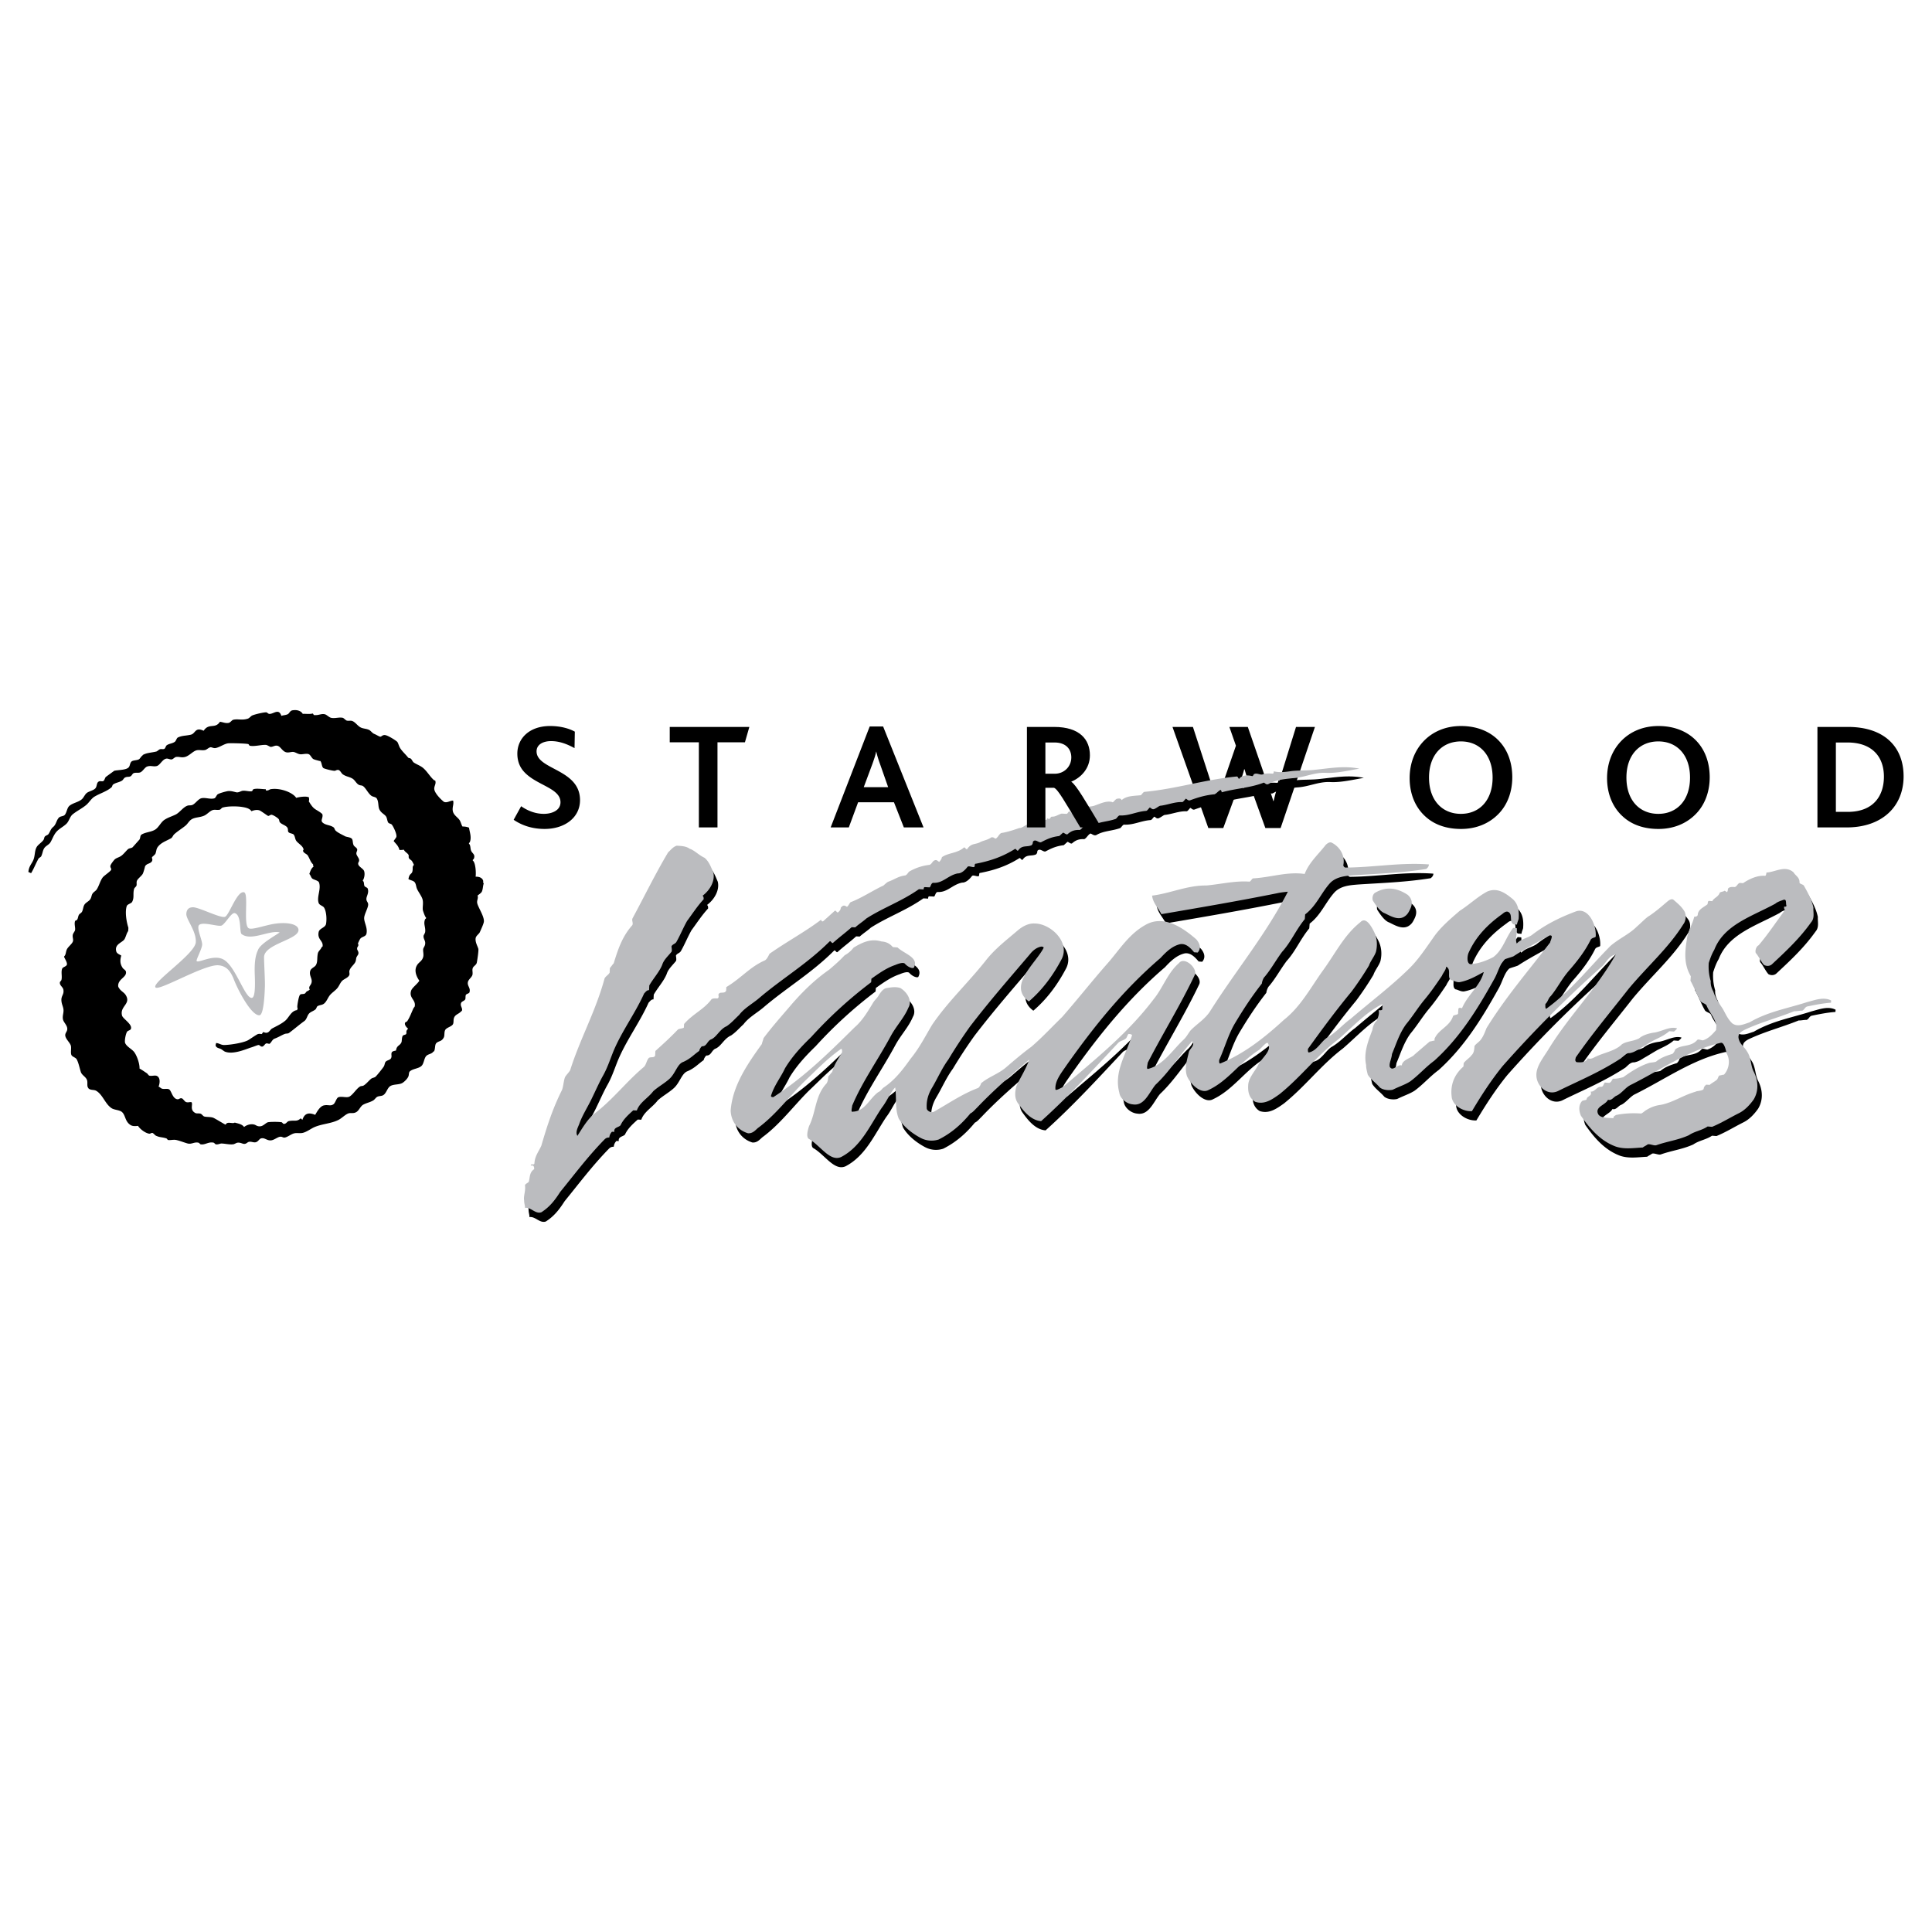 <svg xmlns="http://www.w3.org/2000/svg" width="2500" height="2500" viewBox="0 0 192.756 192.756"><g fill-rule="evenodd" clip-rule="evenodd"><path fill="#fff" d="M0 0h192.756v192.756H0V0z"/><path d="M143.59 104.51c-.051.107-.01.117-.02.236-.117-.01-.361.09-.48.082l-1.521 1.305c-.262.336-1.223.5-1.268 1.09-.463-.154-.879.645-1.197.145-.09-.361.182-.814.217-1.287.436-1.033.752-2.076 1.412-2.973.652-.781 1.195-1.688 1.848-2.467.652-.781 1.186-1.57 1.721-2.359.145-.344.398-.562.426-.916.57.281.037 1.07.49 1.342.234.018.57.281.934.189.844-.172 1.586-.59 2.328-1.008-.344 1.396-1.594 2.25-2.172 3.627 0 0-.346-.145-.363.092l-.035.471c-.127.109-.363.092-.49.201-.318 1.04-1.406 1.314-1.83 2.23zm-52.513-3.053c.407-.68-.119-1.551-.799-1.957-.462-.154-.943-.072-1.423.01-.362.09-.634.545-.77.771-.136.227-.39.443-.525.67-.544.908-1.086 1.814-1.848 2.467-2.563 2.531-5 4.953-8.117 6.969-.118-.01-.235-.02-.227-.137.316-1.043.968-1.822 1.394-2.738.679-1.133 1.584-2.131 2.608-3.121a43.494 43.494 0 0 1 5.987-5.469l.027-.354c.752-.535 1.504-1.07 2.356-1.361.245-.1.734-.301.961-.164.327.381.789.533.916.426.552-1.025-.962-1.378-1.624-2.021l-.471-.036c-.327-.38-.671-.525-1.143-.561-1.043-.316-1.903.092-2.773.618a2.755 2.755 0 0 1-.888.761c-.516.555-1.023.99-1.531 1.426-1.376.961-2.527 2.059-3.695 3.393-1.042 1.225-1.947 2.223-2.871 3.455-.009.117-.154.463-.163.58-1.458 2.021-2.925 4.162-3.114 6.637.038 1.07.682 1.949 1.725 2.266.471.035.733-.299.987-.518 1.758-1.289 3.08-3.084 4.619-4.625 1.277-1.207 2.31-2.314 3.688-3.275.118.008.1.244.091.361-.408.682-.806 1.242-.978 1.941-.127.109-.263.336-.39.445-.018.234-.036.471-.171.697-1.16 1.215-1.05 2.883-1.747 4.252-.154.463-.326 1.16.019 1.305 1.133.68 2.078 2.293 3.183 1.785 1.975-1.035 2.844-3.104 4.048-4.908.525-.67.824-1.479 1.34-2.031.155 1.078-.043 2.131.356 3.109.527.869 1.424 1.531 2.222 1.947a2.312 2.312 0 0 0 1.768.135c1.232-.617 2.247-1.488 3.162-2.604.246-.1.508-.436.635-.545 1.676-1.77 3.451-3.293 5.227-4.816-.309.924-.842 1.713-1.268 2.629-.162.58-.207 1.17.111 1.668.535.752 1.287 1.758 2.348 1.838 2.672-2.404 5.127-5.061 7.709-7.828.254-.217.488-.199.742-.418.127-.107.145-.344.271-.453.119.01.354.027.346.145-.625 1.969-1.82 3.654-1.266 5.713.072.598.744 1.123 1.334 1.168 1.168.207 1.631-1.18 2.281-1.959 1.404-1.316 2.355-2.902 3.65-4.346.326.381-.172.699-.316 1.043-.18.816-.479 1.623-.188 2.475.408.861 1.406 1.768 2.148 1.35 1.967-.918 3.18-2.84 5.047-4.002.252-.217.777-.889.877-.645.418.744-.578 1.379-.994 2.178-.281.57-.924 1.232-.979 1.939-.045.59.02 1.305.699 1.713.926.307 1.678-.229 2.43-.764 2.146-1.732 3.73-3.863 5.869-5.479 1.395-1.197 2.691-2.641 4.295-3.467.127-.107.1.246.082.48-.01.119-.246.102-.363.092.092.363-.055.707-.199 1.051-.254.219-.406.682-.424.916-.443 1.152-.887 2.303-.623 3.508-.02.236.072.6.162.961.318.5.771.771 1.207 1.277.336.264.926.309 1.287.217.617-.309 1.225-.498 1.723-.816.879-.645 1.531-1.424 2.408-2.068 2.547-2.295 4.303-5.125 5.951-8.08.406-.682.596-1.615 1.104-2.051.244-.1.607-.189.852-.291 1.123-.743 2.355-1.361 3.598-2.096.117.009.236.018.227.136-.018.236-.154.462-.162.581-2.236 2.911-4.447 5.469-6.34 8.526-.145.344-.299.807-.561 1.143-.137.227-.508.434-.643.662-.027.354-.055.707-.309.924-.135.227-.508.436-.77.771-.01.117-.018.236-.027.354-.887.762-1.322 1.795-1.176 2.992.055.834 1.07 1.504 2.021 1.457.951-1.586 1.893-3.055 3.07-4.506a115.617 115.617 0 0 1 10.01-10.023c.389-.445.67-1.017 1.268-1.09-1.92 3.41-4.609 6.049-6.637 9.332-.545.906-1.322 1.797-1.277 2.748.037 1.07 1.145 2.102 2.258 1.477 2.094-1.027 4.051-1.826 6.172-3.205.254-.217.516-.553.869-.525.48-.082.734-.301 1.105-.51s.869-.525 1.242-.734c.615-.309 1.105-.51 1.611-.943.119.008.354.025.473.035.127-.109.381-.326.262-.336-.697-.172-1.322.254-2.166.428-.598.072-1.205.264-1.586.59-.615.309-1.205.264-1.703.582-.643.662-1.723.816-2.582 1.225-.246.102-.498.318-.844.174-.154.463-.742.418-1.096.391-.227-.137-.092-.363-.082-.48 1.729-2.477 3.422-4.48 5.262-6.83 1.955-2.34 3.984-4.082 5.469-6.458.264-.335.309-.925.1-1.296-.318-.498-.652-.761-1.098-1.15-.227-.136-.48.082-.734.3-.508.435-1.014.871-1.639 1.297-.373.209-.762.653-1.27 1.089-.77.771-1.748 1.171-2.635 1.933-2.184 2.204-3.896 4.444-6.404 6.268-.119-.01-.092-.361-.082-.48.254-.217.279-.57.533-.789.652-.779 1.078-1.695 1.857-2.584s1.566-1.896 2.127-3.039c.137-.227.49-.2.498-.317.09-1.179-.727-2.9-1.941-2.519-1.586.59-3.062 1.308-4.449 2.387-.498.317-1.096.39-1.484.835-.201-.49.08-1.061-.002-1.542l-.354-.026c-.789 1.007-.996 2.176-2.002 2.929-.615.309-1.35.607-2.066.672-.605.191-.535-.752-.389-1.096.715-1.605 1.873-2.82 3.377-3.892.127-.108.381-.326.607-.19.453.271.047.952.5 1.224l.354.026c.018-.235.152-.462.162-.58.055-.707-.01-1.423-.562-1.939-.781-.652-1.57-1.187-2.549-.787-.986.518-1.758 1.289-2.754 1.924-1.014.871-2.029 1.742-2.699 2.757-.797 1.125-1.467 2.141-2.363 3.02-1.793 1.76-3.805 3.266-5.834 5.008-.752.535-1.404 1.316-2.273 1.842-.617.309-1.051 1.342-1.895 1.516-.117-.01-.1-.244-.09-.363 1.457-2.021 2.779-3.818 4.346-5.713a31.469 31.469 0 0 0 1.738-2.594c.154-.463.545-.906.697-1.37.172-.698.107-1.414-.201-2.03-.309-.616-.834-1.486-1.35-.933-1.641 1.298-2.49 3.129-3.814 4.924-1.193 1.688-2.162 3.51-3.803 4.807-1.91 1.752-3.932 3.375-6.379 4.375-.117-.01-.1-.246-.09-.363.57-1.26.904-2.539 1.584-3.672.814-1.359 1.621-2.604 2.67-3.945.02-.236.164-.58.291-.689.65-.779 1.068-1.578 1.729-2.475.906-.998 1.35-2.149 2.264-3.265l.037-.472c1.131-.862 1.584-2.131 2.49-3.129.643-.663 1.594-.708 2.311-.772 2.502-.165 4.758-.23 7.277-.631.127-.108.254-.218.271-.453-2.828-.216-5.475.294-8.32.314-.117-.009-.227-.136-.217-.253.189-.934-.338-1.804-1.135-2.22-.229-.136-.48.082-.607.19-.789 1.007-1.676 1.769-2.119 2.921-1.76-.253-3.346.337-5.131.438-.117-.009-.262.335-.381.326-1.414-.107-2.863.256-4.295.384-1.895-.025-3.617.792-5.412 1.01.064.716.617 1.232.926 1.849 3.844-.655 7.686-1.311 11.539-2.084.361-.091 1.078-.154 1.078-.154-2.227 4.334-5.225 7.898-7.787 11.97-.533.789-1.277 1.207-1.92 1.869-.264.336-.408.68-.787 1.006-1.025.99-1.967 2.459-3.416 2.822-.244.1-.092-.363-.072-.598 1.529-2.965 3.285-5.795 4.697-8.77.289-.689-1.043-1.857-1.568-1.186-1.143.979-1.613 2.484-2.527 3.6-2.635 3.475-5.787 5.961-9.084 8.791-.246.1-.744.416-.727.182-.055-.834.598-1.615 1.133-2.402 2.787-3.938 5.668-7.51 9.346-10.668.516-.553 1.16-1.215 2.002-1.388.598-.073 1.035.435 1.361.814.117.009.234.019.354.027.389-.444.189-.934-.139-1.314-1.332-1.168-3.137-2.372-4.859-1.555-1.848.926-2.807 2.631-4.104 4.072-1.557 1.779-2.869 3.457-4.428 5.234-1.023.988-1.93 1.986-3.07 2.967-.879.643-1.641 1.297-2.527 2.059-.762.654-1.73.936-2.492 1.588-.008.117-.145.346-.271.453-1.586.592-2.963 1.553-4.449 2.389-.245.1-.589-.047-.689-.291-.064-.715.108-1.414.515-2.094.543-.906.978-1.939 1.639-2.838a48.522 48.522 0 0 1 2.146-3.273c1.973-2.576 3.92-4.799 6.004-7.248.262-.335.643-.662 1.123-.744.119.009.236.018.227.136-.832 1.596-3.604 3.754-1.473 5.34 1.395-1.197 2.455-2.658 3.287-4.254.842-1.714-1.154-3.525-2.695-3.524-.588-.045-1.205.263-1.713.699-1.141.979-2.146 1.732-3.061 2.848-1.84 2.35-3.877 4.209-5.48 6.576-.679 1.133-1.24 2.275-2.155 3.391-.797 1.125-1.584 2.133-2.708 2.877-.126.107-.262.334-.507.436-.879.643-1.331 1.912-2.519 1.941-.245.1-.091-.363-.073-.6 1.013-2.412 2.54-4.51 3.847-6.936.553-1.029 1.323-1.801 1.758-2.834zm49.81-11.258c-1.016-.67-2.068-.869-3.182-.243-.244.1-.391.445-.299.807.318.498.744 1.124 1.207 1.277.57.281 1.25.688 1.867.379.371-.208.486-.445.652-.78.28-.571.198-1.051-.245-1.44z"/><path d="M164.625 111.715c-.135.086-.361.311-.473.303a9.213 9.213 0 0 0-2.488.148c-.121.102-.232.094-.25.318-.561-.043-1.354.01-1.543-.455-.283-.697.74-.846 1.008-1.389.326.139.584-.293.816-.387.465-.189.844-.725 1.316-1.025 3.16-1.562 5.785-3.502 9.109-4.262.344-.086.508.715.594 1.059.396.707.217 1.594-.273 2.119-.111-.01-.344.086-.457.078-.119.104-.137.326-.258.43-.24.207-.473.303-.715.51-.111-.01-.223-.018-.336-.025-.119.102-.24.205-.258.43-.129.215-.688.174-.809.277-1.266.354-2.221 1.068-3.479 1.311-.567.068-1.031.259-1.504.56zm10.779-1.092c.518-.861.482-1.879-.01-2.816-.293-.586-.234-1.369-.639-1.963-.197-.354-.518-.604-.715-.955-.293-.586-.156-.914.43-1.207 1.635-.775 3.357-1.207 4.984-1.871.223.016.568-.07.791-.053.232-.096.25-.318.482-.414.801-.164 1.602-.328 2.395-.381l.016-.223c-.758-.396-1.688-.016-2.375.156-1.963.639-3.9.941-5.785 2.037-.578.18-1.162.475-1.697.096-.525-.49-.707-1.068-1.008-1.541-.406-.594-.707-1.068-.889-1.645-.199-.354-.285-.697-.26-1.033a5.058 5.058 0 0 1-.199-1.816c.146-.439.293-.879.551-1.31.979-2.515 3.744-3.318 6.094-4.603.24-.207.584-.293.816-.388.346-.086.199.353.295.585-.01.112-.121.103-.232.094-.01.112-.018.224.086.345-.879 1.172-1.643 2.352-2.633 3.515-.232.095-.379.535-.283.767.311.361.5.826.811 1.188.215.129.551.156.791-.053 1.455-1.352 2.789-2.602 3.924-4.204.371-.422.189-.999.223-1.447-.164-.801-.561-1.507-.957-2.212-.104-.121-.328-.138-.432-.258.043-.56-.396-.706-.594-1.059-.846-.74-1.801-.024-2.705.019 0 0-.025.336-.137.328-.783-.06-1.602.328-2.195.733l-.336-.025c-.232.095-.25.318-.482.414-.223-.017-.559-.043-.688.172-.01.112-.025.336-.139.328 0 0-.104-.121-.215-.129-.121.103-.344.086-.465.189-.146.439-.602.517-.74.844l-.336-.025c-.111-.008-.129.216-.137.327-.361.311-.939.492-.98 1.052-.01.112-.131.215-.354.198-.172.775-.68 1.524-.74 2.308-.205 1.223-.299 2.455.4 3.635-.01.111-.027.334-.035.447.396.705.578 1.281.975 1.988.096.232.543.266.639.498.283.697.811 1.188.975 1.988-.01.113-.027.336-.035.449-.369.422-.74.844-1.316 1.025-.225-.018-.439-.146-.561-.043-.619.74-1.609.441-2.213.957-.008.113-.137.328-.258.432-.576.182-1.152.361-1.635.775-.232.096-.568.07-.801.164-.809.277-1.635.777-2.471 1.389-.344.086-.688.174-1.023.146-.121.104-.139.328-.371.424-.111-.01-.336-.025-.447-.035-.121.104-.146.439-.369.422-.449-.033-.604.518-1.051.484.189.465-.371.422-.396.758-.008.111-.344.086-.465.189-.369.422-.301.99-.111 1.455.914 1.309 1.949 2.514 3.482 3.08.879.293 1.791.137 2.695.094.119-.104.352-.199.473-.303.232-.094.664.164.896.068 1.041-.371 2.178-.51 3.229-.992.594-.406 1.273-.467 1.867-.871l.447.033c.93-.379 1.748-.896 2.695-1.371.586-.29 1.076-.816 1.453-1.349zM76.164 100.518c-.636.541-1.472.988-1.981 1.672-.373.334-.751.789-1.242 1.117-.727.318-1.005 1.131-1.608 1.336-.367.219-.391.689-.863.666-.125.111-.254.342-.261.459-.491.33-.869.783-1.596 1.1-.603.207-.77 1.145-1.391 1.703-.497.447-1.105.771-1.602 1.219-.509.684-1.36 1.111-1.639 1.926l-.354-.018c-.496.447-.993.895-1.26 1.473-.13.229-.721.199-.627.676l-.236-.012a.901.901 0 0 0-.268.578c-.354-.02-.484.211-.608.322-1.626 1.691-2.899 3.4-4.29 5.102-.516.803-1.024 1.486-1.882 2.033-.603.205-1.037-.527-1.634-.441.013-.236-.093-.479-.081-.713-.093-.479.168-.939.081-1.535.006-.117.248-.225.373-.336.143-.467.049-.943.54-1.273.006-.117.012-.236-.1-.359l-.236-.014c.013-.236.354.02.367-.217.037-.709.416-1.162.682-1.74.577-1.98 1.142-3.727 2.067-5.572.136-.348.167-.938.304-1.285.13-.23.378-.455.509-.684.993-3.145 2.557-5.902 3.438-9.17.131-.23.373-.336.503-.566l.024-.473c.124-.111.255-.342.379-.453.428-1.397.85-2.677 1.856-3.808.13-.23-.093-.479.037-.708 1.18-2.188 2.241-4.38 3.539-6.562.248-.224.503-.565.863-.665.472.025.944.049 1.286.304.466.143.914.64 1.491.906.454.379.659.981.871 1.466.192.838-.329 1.758-1.068 2.311.112.125.105.242.099.36-.627.677-1.142 1.479-1.651 2.162-.391.69-.664 1.386-1.055 2.075-.131.23-.367.218-.497.448-.006.118.093.478-.031.59-.378.454-.751.79-.894 1.254-.273.695-.9 1.373-1.292 2.062a71.13 71.13 0 0 1-.025.473c-.235-.012-.366.217-.49.33-.938 2.08-2.334 3.9-3.153 5.988-.273.697-.553 1.51-.943 2.199-.391.689-.795 1.615-1.192 2.424-.397.807-.913 1.609-1.191 2.424-.137.348-.397.807-.18 1.174.516-.803 1.037-1.723 1.776-2.275 1.851-1.441 3.124-3.15 4.856-4.598.249-.225.273-.695.521-.92.242-.105.472.025.603-.205.006-.117.019-.354.024-.473.745-.67 1.49-1.342 2.242-2.131.124-.111.478-.094.602-.205l.019-.354c.881-1.02 1.968-1.436 2.732-2.461.124-.113.36-.1.596-.088.242-.105.018-.354.143-.467.13-.229.59.031.727-.316l.019-.354c1.466-.871 2.354-2.008 3.807-2.643.243-.105.379-.453.51-.683 1.72-1.212 3.546-2.182 5.148-3.4-.006.118.105.242.23.13l1.117-1.006c.125-.112.224.248.349.136.124-.112.248-.224.261-.459.124-.112.254-.341.596-.087.118.006.255-.342.379-.454 1.087-.417 2.068-1.075 3.161-1.61.118.006.373-.335.615-.441.603-.205.975-.541 1.689-.622.242-.106.254-.342.497-.448a5.226 5.226 0 0 1 1.926-.609c.242-.105.254-.342.497-.447.243-.105.348.137.466.143.124-.112.254-.342.261-.46.615-.441 1.559-.392 2.18-.951.125-.112.224.249.348.137.385-.571.733-.435 1.217-.646.367-.217.721-.199 1.211-.528.119.006.236.013.348.137.236.012.379-.454.621-.56.598-.087 1.199-.292 1.801-.498.236.013.486-.211.729-.316s.465.143.584.148c.371-.335.744-.671 1.334-.64.119.006.125-.112.131-.23-.006.118.111.125.23.13.123-.112.129-.229.248-.224.354.019.602-.205.963-.305l.471.025c.119.006.125-.112.25-.224.123-.112.223.248.348.136.123-.112.131-.23.248-.224.354.019.596-.087.846-.311.359-.1.713-.081 1.074-.181.602-.205 1.211-.528 1.795-.379.111.125.248-.224.49-.33.117.006.359-.1.465.143.498-.448 1.205-.411 1.92-.492.125-.112.254-.342.373-.335 3.211-.306 5.98-1.226 9.193-1.532.117.006.111.124.223.249.254-.342.732-.435 1.316-.286.119.006.131-.23.248-.224.244-.105.586.149.828.043.24-.106.596-.087.949-.069.119.006.125-.112.131-.229.584.148 1.18.062 1.775-.026.715-.081 1.541-.038 2.256-.119 1.547-.156 2.98-.436 4.504-.12-1.074.181-2.273.473-3.336.418-1.18-.062-2.156.479-3.342.535-.715.081-1.664.15-2.398.585-.242.105-.348-.137-.465-.143-1.33.522-2.752.566-4.193.964.006-.118-.105-.242-.105-.242-.242.105-.373.335-.615.441-.832.075-1.553.274-2.396.585-.242.106-.348-.137-.467-.143-.123.112-.254.342-.371.335-.709-.037-1.436.28-2.15.361-.117-.006-.365.218-.607.323-.244.106-.35-.136-.467-.143-.125.112-.254.342-.373.336-.949.068-1.684.504-2.627.454-.119-.006-.248.224-.373.336-.844.311-1.67.268-2.402.703-.242.106-.467-.143-.584-.149-.244.105-.379.454-.621.56-.473-.025-.834.075-1.205.41-.125.112-.348-.137-.467-.143-.123.112-.248.224-.373.335-.713.081-1.197.292-1.807.616-.242.105-.572-.385-.826-.043-.006.118-.012.236-.137.348-.484.211-.943-.049-1.328.522-.125.112-.225-.248-.35-.136-1.223.765-2.428 1.175-3.861 1.455-.236-.013-.02.354-.256.342-.236-.013-.465-.143-.59-.031-.254.341-.627.677-.981.659-.957.187-1.472.988-2.416.938-.236-.012-.254.342-.378.454a71.13 71.13 0 0 0-.473-.025c-.118-.006-.124.112-.13.23l-.472-.025c-1.72 1.212-3.528 1.828-5.242 2.921-.373.336-.739.554-1.111.889l-.354-.019c-.621.56-1.236 1.001-1.856 1.561-.124.111-.224-.249-.348-.137-2.258 2.255-4.698 3.665-7.052 5.673z"/><path d="M131.191 72.526h-1.887l-1.842 5.934c-.166.533-.273.974-.395 1.461h-.031c-.137-.487-.305-.943-.502-1.491l-2.039-5.903h-1.84l.654 1.872-1.445 4.184c-.168.456-.32.928-.441 1.384h-.045a22.034 22.034 0 0 0-.396-1.399l-1.963-6.04h-2.039l3.576 10.087h1.49l1.629-4.442c.152-.426.334-.913.455-1.415h.047c.121.487.305.989.471 1.43l1.598 4.427h1.521l3.424-10.089zM150.881 77.547c0-1.4-.428-2.647-1.264-3.56-.896-.989-2.236-1.552-3.85-1.552-1.521 0-2.783.548-3.682 1.46-.928.943-1.445 2.251-1.445 3.743 0 1.567.564 2.921 1.582 3.833.883.807 2.086 1.233 3.545 1.233 1.508 0 2.77-.533 3.684-1.445.928-.913 1.43-2.237 1.43-3.712zm-1.963.03c0 2.267-1.309 3.621-3.164 3.621-1.871 0-3.18-1.354-3.18-3.621 0-2.251 1.309-3.606 3.18-3.606 1.916 0 3.164 1.415 3.164 3.606zM170.578 77.547c0-1.4-.428-2.647-1.264-3.56-.898-.989-2.236-1.552-3.85-1.552-1.521 0-2.783.548-3.682 1.46-.928.943-1.445 2.251-1.445 3.743 0 1.567.562 2.921 1.582 3.833.883.807 2.084 1.233 3.545 1.233 1.506 0 2.77-.533 3.682-1.445.928-.913 1.432-2.237 1.432-3.712zm-1.963.03c0 2.267-1.309 3.621-3.164 3.621-1.873 0-3.182-1.354-3.182-3.621 0-2.251 1.309-3.606 3.182-3.606 1.916 0 3.164 1.415 3.164 3.606zM189.922 77.456c0-2.937-1.918-4.93-5.553-4.93h-3.043v10.026h2.92c3.545 0 5.676-2.099 5.676-5.096zm-1.963.03c0 1.856-.988 3.515-3.621 3.515h-1.172v-6.923h1.156c2.436 0 3.637 1.4 3.637 3.408zM57.869 79.829c0-3.119-4.336-3.012-4.336-4.868 0-.67.639-1.02 1.445-1.02.822 0 1.567.274 2.343.7l.03-1.644c-.548-.304-1.4-.562-2.465-.562-2.1 0-3.271 1.263-3.271 2.753 0 .776.258 1.354.654 1.795 1.217 1.369 3.651 1.628 3.651 3.058 0 .837-.882 1.157-1.659 1.157-.943 0-1.719-.38-2.267-.761l-.746 1.354c.669.456 1.673.913 3.088.913 1.981.001 3.533-1.11 3.533-2.875zM74.762 72.526H66.82v1.536h2.906v8.49h1.857v-8.49h2.738l.441-1.536zM92.141 82.552L88.109 72.48H86.77l-3.895 10.072h1.811l.928-2.511h3.576l.988 2.511h1.963zm-3.53-4.016h-2.434l.867-2.328c.167-.472.305-.867.366-1.217h.015c.076.335.198.746.38 1.248l.806 2.297z"/><path d="M143.145 103.588c-.049.107-.008.117-.018.236-.117-.01-.361.09-.48.082l-1.521 1.307c-.264.336-1.223.498-1.268 1.088-.463-.154-.879.645-1.197.146-.092-.363.182-.816.217-1.287.434-1.035.75-2.076 1.412-2.975.652-.781 1.195-1.688 1.848-2.467.65-.781 1.186-1.57 1.721-2.357.145-.346.398-.562.424-.917.572.28.037 1.069.492 1.341.234.02.57.281.934.189.842-.172 1.586-.59 2.328-1.008-.344 1.396-1.594 2.25-2.174 3.629 0 0-.344-.146-.361.09-.01.117-.027.354-.035.471-.127.109-.363.092-.49.201-.319 1.043-1.407 1.315-1.832 2.231zm-52.513-3.053c.407-.68-.119-1.549-.799-1.957-.462-.154-.943-.072-1.423.01-.363.092-.634.545-.77.771s-.39.445-.525.672c-.543.906-1.086 1.812-1.847 2.465-2.563 2.531-5 4.953-8.117 6.969-.118-.01-.235-.018-.227-.137.316-1.041.968-1.822 1.394-2.738.679-1.133 1.584-2.131 2.608-3.119A43.342 43.342 0 0 1 86.914 98l.026-.354c.752-.535 1.504-1.07 2.356-1.361.245-.1.734-.3.96-.164.327.381.789.535.916.426.552-1.025-.962-1.377-1.624-2.021l-.472-.036c-.326-.381-.671-.525-1.143-.562-1.042-.316-1.903.092-2.773.619a2.77 2.77 0 0 1-.888.762c-.516.553-1.024.989-1.531 1.425-1.377.961-2.527 2.059-3.696 3.393-1.042 1.225-1.947 2.223-2.871 3.455-.009.119-.154.463-.163.58-1.458 2.023-2.925 4.164-3.113 6.639.037 1.068.681 1.947 1.724 2.264.471.037.734-.299.988-.518 1.757-1.287 3.08-3.084 4.62-4.625 1.277-1.207 2.31-2.314 3.687-3.275.118.01.1.244.091.363-.407.68-.806 1.242-.978 1.939-.126.109-.263.336-.389.445-.018.234-.036.471-.172.697-1.16 1.215-1.049 2.883-1.746 4.252-.154.463-.326 1.162.019 1.307 1.133.678 2.077 2.291 3.183 1.783 1.976-1.035 2.844-3.104 4.048-4.908.525-.67.824-1.477 1.34-2.031.155 1.08-.044 2.131.355 3.109.526.869 1.424 1.531 2.223 1.947a2.3 2.3 0 0 0 1.767.135c1.232-.617 2.247-1.488 3.162-2.604.245-.1.508-.436.635-.545 1.674-1.768 3.451-3.293 5.227-4.816-.309.926-.842 1.713-1.268 2.629-.162.58-.207 1.17.109 1.668.535.752 1.289 1.758 2.35 1.84 2.672-2.404 5.127-5.062 7.709-7.83.252-.217.488-.199.742-.416.127-.109.145-.346.271-.455.117.01.354.027.344.146-.623 1.967-1.818 3.654-1.264 5.711.072.598.744 1.123 1.332 1.168 1.17.207 1.631-1.18 2.283-1.959 1.404-1.316 2.355-2.902 3.65-4.346.326.381-.172.699-.316 1.043-.182.816-.48 1.623-.189 2.475.408.861 1.406 1.768 2.15 1.35 1.967-.916 3.18-2.84 5.045-4.002.254-.217.779-.889.879-.643.418.742-.578 1.377-.996 2.176-.279.57-.922 1.232-.977 1.939-.045.59.02 1.307.699 1.713.926.309 1.676-.227 2.428-.764 2.148-1.732 3.732-3.863 5.871-5.479 1.395-1.197 2.689-2.639 4.293-3.465.127-.109.1.244.082.48-.008.117-.244.1-.361.09.09.363-.055.707-.199 1.053-.254.217-.406.68-.426.914-.443 1.152-.887 2.305-.623 3.51-.018.236.074.598.164.961.318.498.771.77 1.207 1.277.336.262.924.307 1.287.217.617-.309 1.223-.5 1.723-.818.877-.645 1.529-1.424 2.408-2.068 2.547-2.295 4.303-5.125 5.949-8.08.408-.68.598-1.615 1.105-2.05.244-.1.607-.191.852-.291 1.123-.744 2.355-1.361 3.598-2.097.117.009.234.018.227.136-.018.236-.154.462-.164.58-2.236 2.911-4.445 5.469-6.338 8.526-.145.344-.299.807-.561 1.143-.137.227-.508.436-.645.662-.027.354-.053.707-.307.924-.137.227-.508.436-.77.771-.01.117-.018.236-.027.354-.889.762-1.322 1.797-1.176 2.992.055.834 1.07 1.504 2.021 1.459.951-1.588 1.893-3.057 3.07-4.508a116.163 116.163 0 0 1 10.008-10.023c.391-.445.67-1.016 1.27-1.089-1.92 3.41-4.609 6.05-6.639 9.332-.543.908-1.322 1.797-1.275 2.748.037 1.07 1.143 2.102 2.258 1.477 2.094-1.025 4.051-1.826 6.17-3.205.254-.217.518-.553.871-.525.48-.082.734-.301 1.105-.51.371-.207.869-.525 1.24-.734.617-.309 1.105-.508 1.613-.943l.471.035c.127-.109.381-.326.264-.336-.699-.17-1.324.256-2.166.428-.598.074-1.205.264-1.586.59-.617.311-1.205.266-1.703.582-.645.662-1.723.816-2.584 1.227-.244.1-.498.316-.842.172-.154.463-.744.418-1.098.391-.227-.135-.09-.363-.082-.48 1.73-2.475 3.424-4.48 5.262-6.828 1.957-2.341 3.986-4.083 5.471-6.459.262-.335.309-.924.1-1.296-.318-.498-.654-.761-1.098-1.15-.227-.136-.48.082-.734.3-.508.436-1.016.871-1.641 1.297-.371.208-.76.653-1.268 1.088-.77.771-1.748 1.171-2.637 1.933-2.184 2.204-3.895 4.445-6.404 6.268-.117-.008-.09-.361-.082-.48.254-.217.281-.57.535-.789.652-.779 1.078-1.695 1.855-2.584.779-.889 1.568-1.896 2.129-3.038.135-.227.488-.2.498-.318.09-1.178-.727-2.9-1.941-2.518-1.586.59-3.062 1.307-4.449 2.387-.498.317-1.096.391-1.486.835-.199-.489.082-1.061 0-1.541l-.354-.027c-.789 1.007-.996 2.177-2.002 2.93-.615.309-1.35.608-2.066.671-.607.191-.535-.751-.391-1.096.715-1.605 1.875-2.821 3.379-3.891.127-.109.381-.327.607-.191.453.272.045.952.498 1.223l.354.027c.02-.236.154-.462.164-.581.053-.707-.01-1.423-.564-1.939-.779-.652-1.568-1.187-2.547-.787-.988.518-1.758 1.289-2.754 1.924-1.016.871-2.029 1.742-2.699 2.758-.797 1.124-1.467 2.14-2.363 3.019-1.795 1.762-3.805 3.268-5.834 5.008-.752.537-1.404 1.316-2.275 1.842-.615.309-1.049 1.344-1.893 1.516-.117-.008-.1-.244-.092-.361 1.459-2.023 2.781-3.818 4.348-5.715a31.983 31.983 0 0 0 1.738-2.594c.154-.462.543-.907.697-1.369.172-.698.107-1.414-.201-2.03-.309-.616-.834-1.486-1.352-.932-1.639 1.297-2.49 3.129-3.812 4.925-1.195 1.686-2.164 3.51-3.803 4.807-1.912 1.75-3.932 3.375-6.379 4.373-.117-.01-.1-.244-.09-.363.57-1.26.904-2.537 1.582-3.672.816-1.359 1.621-2.602 2.672-3.945.018-.234.162-.58.289-.688.652-.781 1.068-1.579 1.73-2.477.904-.998 1.35-2.149 2.264-3.265l.035-.472c1.133-.862 1.586-2.131 2.49-3.128.645-.663 1.596-.708 2.312-.772 2.5-.165 4.758-.23 7.277-.63.127-.109.254-.218.271-.454-2.828-.215-5.475.294-8.32.314a.255.255 0 0 1-.219-.253c.189-.934-.336-1.804-1.135-2.22-.227-.136-.48.082-.607.191-.787 1.007-1.674 1.769-2.117 2.92-1.76-.252-3.346.338-5.131.439-.117-.009-.264.335-.381.327-1.414-.108-2.863.256-4.297.384-1.895-.026-3.615.791-5.41 1.01.064.716.617 1.232.926 1.849 3.844-.655 7.686-1.311 11.537-2.084.363-.091 1.08-.155 1.08-.155-2.227 4.335-5.225 7.9-7.787 11.97-.535.789-1.277 1.207-1.92 1.869-.264.336-.408.68-.789 1.008-1.023.988-1.965 2.457-3.414 2.82-.246.1-.092-.361-.074-.598 1.531-2.965 3.287-5.795 4.699-8.77.289-.688-1.045-1.857-1.57-1.186-1.141.98-1.611 2.484-2.525 3.6-2.635 3.475-5.789 5.961-9.086 8.791-.244.1-.742.418-.725.182-.055-.834.598-1.613 1.131-2.402 2.789-3.936 5.67-7.51 9.348-10.667.516-.553 1.158-1.216 2.002-1.389.598-.073 1.033.434 1.359.815l.354.027c.391-.445.189-.935-.137-1.314-1.332-1.168-3.137-2.373-4.859-1.556-1.848.926-2.809 2.631-4.104 4.073-1.557 1.778-2.871 3.456-4.428 5.233-1.023.988-1.93 1.986-3.07 2.967-.879.645-1.641 1.297-2.529 2.059-.76.654-1.73.936-2.49 1.588-.01.119-.145.346-.271.455-1.586.59-2.963 1.551-4.45 2.387-.244.1-.589-.045-.689-.289-.064-.717.108-1.416.515-2.096.543-.906.978-1.939 1.639-2.838a49.554 49.554 0 0 1 2.146-3.273c1.974-2.576 3.921-4.799 6.005-7.248.262-.335.643-.662 1.123-.744.117.009.236.018.227.136-.832 1.596-3.605 3.756-1.473 5.34 1.395-1.197 2.453-2.658 3.287-4.253.842-1.714-1.154-3.525-2.695-3.524-.59-.045-1.205.264-1.713.699-1.141.979-2.146 1.733-3.061 2.849-1.839 2.349-3.877 4.208-5.48 6.576-.679 1.133-1.24 2.275-2.155 3.391-.797 1.125-1.584 2.133-2.708 2.877-.127.109-.263.336-.507.436-.879.645-1.331 1.914-2.519 1.941-.245.1-.091-.363-.073-.598 1.013-2.412 2.54-4.512 3.847-6.938.557-1.032 1.327-1.804 1.761-2.837zm49.811-11.258c-1.016-.67-2.068-.869-3.182-.243-.246.1-.391.445-.299.807.316.498.744 1.124 1.205 1.277.572.281 1.252.688 1.869.379.371-.209.486-.445.65-.78.283-.57.201-1.05-.243-1.44z" fill="#bbbcbf"/><path d="M164.182 110.793c-.135.086-.361.311-.475.303a9.302 9.302 0 0 0-2.488.148c-.121.104-.232.094-.25.318-.559-.043-1.352.01-1.541-.455-.285-.697.74-.846 1.006-1.387.328.137.586-.295.818-.389.465-.189.844-.725 1.316-1.025 3.16-1.561 5.785-3.5 9.107-4.262.346-.086.51.715.596 1.059.396.707.217 1.594-.273 2.119-.113-.008-.346.086-.457.078-.121.104-.137.328-.258.432-.24.205-.473.301-.715.508-.111-.008-.223-.018-.336-.025-.121.104-.24.207-.258.43-.129.217-.689.174-.809.277-1.266.354-2.221 1.068-3.479 1.311-.567.07-1.032.259-1.504.56zm10.779-1.092c.516-.861.48-1.877-.01-2.816-.293-.586-.234-1.369-.639-1.963-.199-.354-.518-.602-.717-.955-.293-.586-.154-.912.432-1.205 1.635-.777 3.355-1.209 4.984-1.873.223.018.568-.07.791-.053.232-.094.25-.318.482-.414.801-.164 1.602-.328 2.393-.381l.018-.223c-.758-.396-1.688-.016-2.377.156-1.963.639-3.9.941-5.785 2.037-.576.182-1.162.475-1.695.096-.525-.49-.707-1.068-1.01-1.541-.404-.594-.707-1.066-.887-1.645-.199-.352-.285-.697-.26-1.033a5.053 5.053 0 0 1-.199-1.816c.146-.439.293-.878.551-1.309.979-2.515 3.742-3.318 6.092-4.603.242-.207.586-.293.818-.388.344-.086.199.353.293.585-.008.112-.119.103-.232.095-.008.111-.018.224.086.344-.877 1.172-1.643 2.353-2.631 3.516-.232.095-.379.534-.285.767.311.361.5.826.811 1.187.217.13.553.156.793-.051 1.453-1.354 2.787-2.603 3.924-4.206.369-.423.189-.999.223-1.447-.164-.801-.561-1.506-.957-2.212-.104-.121-.328-.138-.432-.258.043-.56-.396-.706-.594-1.058-.846-.741-1.801-.025-2.705.019 0 0-.025.336-.137.327-.783-.06-1.602.329-2.195.733l-.336-.025c-.232.095-.25.319-.482.414-.225-.018-.561-.043-.689.173-.008.112-.025.336-.137.327 0 0-.104-.121-.215-.129-.121.103-.346.086-.465.189-.146.439-.604.517-.74.845l-.336-.025c-.111-.009-.129.215-.139.327-.361.31-.938.491-.98 1.051-.008.112-.129.215-.352.198-.172.775-.68 1.525-.74 2.309-.205 1.223-.299 2.455.398 3.634l-.033.447c.396.707.578 1.283.975 1.988.094.232.543.268.637.5.285.697.811 1.188.975 1.988l-.033.447c-.371.422-.74.844-1.316 1.025-.225-.018-.439-.146-.561-.043-.619.742-1.609.441-2.213.959-.008.111-.137.326-.258.43-.576.182-1.154.363-1.635.777-.232.094-.568.068-.801.164-.811.275-1.637.775-2.471 1.387-.344.088-.689.174-1.025.148-.119.104-.137.326-.369.422a33.609 33.609 0 0 1-.447-.035c-.121.104-.146.439-.371.424-.447-.035-.602.516-1.049.482.189.465-.371.422-.396.758-.008.111-.344.086-.465.189-.369.422-.301.99-.111 1.455.914 1.309 1.949 2.514 3.482 3.08.877.293 1.791.137 2.693.094.121-.104.354-.199.475-.303.232-.094.662.164.895.068 1.043-.371 2.18-.51 3.229-.992.594-.404 1.275-.465 1.869-.871.111.008.336.025.447.035.93-.381 1.748-.898 2.695-1.371.582-.293 1.072-.819 1.451-1.352z" fill="#bbbcbf"/><path d="M23.267 114.166c-.395.047-.822-.072-1.163-.078-.16-.002-.355.129-.582.078-.052-.012-.154-.146-.194-.156-.526-.135-.871.252-1.318.156-.032-.006-.147-.145-.194-.156-.436-.105-.678.176-1.085.078-.267-.066-.833-.291-1.163-.354-.293-.055-.597.049-.814 0-.021-.004-.116-.145-.155-.156-.488-.15-.642-.082-1.047-.273-.089-.043-.255-.258-.349-.273-.095-.018-.214.092-.31.078-.405-.062-.927-.465-1.125-.783-.264.037-.541.043-.736-.078-.571-.355-.491-.955-.853-1.293-.239-.221-.777-.211-1.046-.391-.643-.424-.868-1.326-1.513-1.723-.25-.154-.527-.041-.775-.234l-.078-.117c-.099-.193-.012-.473-.078-.705-.094-.338-.517-.508-.62-.822-.125-.381-.24-.973-.427-1.291-.093-.158-.42-.24-.503-.391-.134-.24.013-.713-.078-.979-.097-.287-.479-.615-.543-.939-.061-.311.213-.424.194-.744-.02-.338-.362-.623-.426-.9-.087-.379.101-.684.039-1.057-.044-.27-.162-.465-.194-.783-.056-.551.277-.625.194-1.135-.048-.289-.392-.416-.35-.742.009-.061.137-.158.155-.236.09-.35-.062-.807.078-1.135.066-.154.416-.204.465-.391.066-.254-.338-.759-.271-.822.187-.174.149-.454.271-.705.125-.251.476-.511.582-.744.102-.22-.03-.39 0-.666.023-.198.208-.364.233-.509.044-.258-.1-.597 0-.9.02-.058.165-.077.193-.118.114-.149.096-.341.194-.509.064-.107.253-.19.311-.313.13-.275.107-.527.271-.744.155-.202.458-.31.581-.548.099-.186.088-.344.194-.509.107-.165.327-.268.427-.431.241-.39.323-.811.581-1.174.14-.193.813-.618.853-.783.033-.128-.117-.215-.077-.392.038-.157.277-.461.387-.587.163-.184.4-.219.62-.352.268-.159.509-.494.737-.705.126-.115.322-.093.465-.195l.698-.783c.107-.224.036-.397.233-.509.409-.228.926-.229 1.318-.47.368-.223.573-.745.931-.979.368-.238.662-.312 1.085-.509.424-.195.758-.737 1.202-.9.181-.064.334-.004.504-.078.297-.126.573-.585.892-.666.404-.1.927.14 1.318 0 .102-.036.212-.327.311-.392.198-.127.763-.272.969-.312.354-.068.749.095.931.117.199.025.425-.133.582-.157.296-.042.705.102.93.04.055-.015.102-.178.155-.196.328-.109.893 0 1.241 0 0 .007-.005.116 0 .118.232.053.37-.101.465-.118.959-.169 2.242.335 2.559.861.233-.075 1.031-.209 1.279-.04.008.006 0 .109 0 .118.012-.05.033.297-.039.235 0 0 .151.251.194.313.36.524.463.479.969.822l.194.156c.125.256-.12.598-.039.744l.039.078c.324.327.744.251 1.125.509.103.07.114.223.194.313.191.214.727.453.969.588.12.067.507.083.659.234.138.139.072.426.194.666.057.11.245.211.31.313l.039.078c.034.175-.107.268-.078.47.027.167.257.415.271.587.022.243-.151.243-.078.47.082.245.512.422.582.666.093.319-.004.666-.078.822 0 0-.093.12-.038.156.134.091.07.364.155.509.05.086.275.143.31.235.144.375-.074.705-.116.939-.069.397.232.399.154.783-.064.335-.372.878-.387 1.213-.018.448.358.98.232 1.566-.063.297-.401.292-.582.47-.103.103-.207.381-.271.509l.039.117c.028.211-.155.207-.116.47.016.102.172.238.116.47-.014.066-.154.243-.194.353-.039.107-.025.296-.116.469-.135.263-.5.518-.582.86-.028.125.035.273 0 .393-.073.252-.465.396-.659.547-.246.195-.341.543-.543.783-.22.266-.568.469-.775.744-.194.26-.318.637-.582.822-.193.137-.396.105-.62.234-.079.047-.119.246-.194.312-.177.162-.445.229-.621.393-.226.213-.241.596-.503.781-.504.363-1.015.809-1.513 1.176-.138.104-.281.043-.465.117-.327.135-.586.314-1.008.469-.219.082-.343.457-.504.51-.03.01-.213-.064-.311-.039-.122.031-.247.295-.388.312-.199.027-.232-.162-.388-.156-.099.004-.491.174-.698.234-.476.143-1.79.756-2.636.43-.11-.041-.301-.215-.427-.273-.16-.072-.313-.082-.426-.195-.149-.15-.062-.238-.039-.391.272-.006.482.203.814.195.642-.012 1.89-.219 2.365-.471.164-.086.878-.596 1.008-.625.362-.082.306.16.504-.197.136.033.278.119.465.039.161-.064.285-.312.427-.391.471-.254.919-.449 1.318-.783.376-.311.593-1.008 1.202-1.055-.052-.027.035-.117.039-.119 0 0-.037-.148-.039-.195-.005-.197.144-1.092.271-1.213.123-.117.288-.041.465-.117.083-.035.147-.191.233-.234.106-.055.087-.023.155-.08.028-.021.09-.055.117-.078-.172-.367.147-.398.193-.783.045-.355-.255-.629-.155-1.057.08-.33.448-.383.582-.625.192-.345.086-.712.193-1.175.054-.223.288-.361.388-.626l.078-.039c.102-.597-.548-.672-.388-1.448.082-.389.669-.423.737-.822.08-.465.038-1.217-.194-1.605-.115-.192-.458-.237-.543-.469-.216-.603.262-1.37.039-2.035-.069-.209-.481-.266-.659-.392-.148-.104-.179-.346-.311-.47l.04-.117c.1-.279.178-.458.388-.627-.002-.013-.095-.146-.039-.195-.298-.286-.31-.515-.543-.9-.095-.159-.397-.233-.465-.43-.038-.11.059-.098.039-.196-.074-.358-.556-.582-.737-.861-.111-.171-.111-.416-.232-.587-.091-.129-.387-.126-.504-.234-.132-.123-.036-.23-.117-.431-.105-.265-.611-.36-.775-.587-.075-.104-.039-.215-.117-.313-.095-.121-.556-.433-.737-.431-.073.003-.24.131-.31.118-.062-.011-.689-.484-.854-.548-.278-.106-.624-.008-.814.079-.176-.29-.588-.372-.969-.431-.526-.08-1.492-.078-1.938.079-.054.02-.188.186-.232.195-.33.078-.524-.059-.814.078-.247.119-.493.395-.736.509-.472.221-.985.143-1.357.43-.207.163-.336.421-.542.587-.369.3-.776.541-1.125.861-.111.105-.173.315-.31.392-.498.281-.99.424-1.318.861-.166.223-.121.352-.232.665-.035.099-.35.352-.35.352 0 .02.014.147 0 .157.013-.048.043.099.039.117-.034.273-.28.328-.504.43a.802.802 0 0 0-.155.118c-.035.034-.051.066-.077.117.065-.24-.124.559-.233.744-.126.216-.514.489-.582.704-.05.162.011.343-.039.47-.04.106-.2.197-.232.313-.141.509.037.844-.195 1.292-.088.172-.477.227-.542.43-.205.644.012 1.683.155 2.114.029.087-.022.341 0 .353-.176.263-.188.437-.35.783-.177.385-1.045.5-.853 1.252.06.234.305.304.504.43-.138.479-.131.838.155 1.252.079.113.282.197.31.352.104.555-.741.697-.775 1.371-.007.164.06.225.117.312.162.254.465.389.62.627.602.926-.601 1.113-.349 2.074.073.277.816.73.892 1.135.068.361-.271.311-.388.471-.131.182-.282.932-.194 1.135.173.393.694.594.93.938.26.377.523 1.129.504 1.605.257.139.484.307.737.471.058.037.166.215.232.234.248.072.577-.066.775.039.387.203.256.83.155 1.057.147.061.224.16.311.195.219.092.54-.029.736.078.234.131.325.863.775.979.241.064.263-.139.504-.078.107.029.274.301.388.354.234.107.431-.033.582.039.032.014.045.172.039.234-.029.316-.062.607.31.82.167.096.315.021.543.08.115.029.241.229.349.273.195.08.704.02.969.156.332.172.808.469 1.163.666.02-.023.06-.053.078-.078.137-.184.431-.078.736-.078-.03-.008.113-.051.155-.039.326.086.721.164.892.43.3-.238.721-.336 1.047-.234.141.043.293.211.621.156.269-.045.505-.33.698-.391.196-.061 1.199-.055 1.396 0 .047.012.116.148.194.156.246.025.32-.232.504-.275.444-.098.686.023.969-.117.23-.111.178-.26.387 0 .222-.676.633-.77 1.28-.508.182-.312.473-.848.853-.939.434-.104.658.1.969-.117.196-.135.294-.639.504-.705.368-.115.848.102 1.124-.078.368-.238.645-.744 1.008-.979.131-.084.257-.035.388-.117.262-.162.498-.471.737-.666.128-.102.286-.092.426-.195.11-.08.79-.93.853-1.057.09-.176.065-.344.194-.471.127-.121.417-.156.504-.312.123-.211-.007-.395.077-.588.062-.135.271-.152.427-.195.073-.533.385-.457.543-.822.049-.109.023-.428.116-.625.058-.121.286-.104.349-.195.056-.08.011-.209.04-.314.024-.082.127-.174.155-.234-.105-.072-.356-.32-.31-.547.022-.111.186-.123.232-.197.274-.422.401-.822.621-1.291.015-.029.113-.145.116-.156.163-.682-.607-.836-.348-1.605.097-.283.626-.658.813-.979-.281-.4-.583-1.049-.193-1.604.191-.272.483-.374.582-.784.064-.26-.042-.566 0-.782.036-.183.23-.315.193-.666-.021-.213-.201-.389-.155-.665.01-.05.144-.256.155-.353.061-.525-.209-.801 0-1.292.003-.006.151-.089.078-.157-.11-.102-.302-.687-.31-.744-.045-.334.076-.72-.039-1.096-.095-.314-.407-.713-.543-1.018-.105-.239-.094-.543-.271-.705-.142-.128-.433-.167-.582-.274.085-.569.321-.477.388-.744.085-.338-.044-.474.154-.665.019-.017-.168-.355-.194-.391-.082-.114-.257-.171-.31-.313-.041-.111.016-.223-.039-.313-.11-.185-.338-.261-.465-.509-.188.041-.296.027-.426.039-.138-.473-.338-.576-.582-.9.065-.126.255-.328.271-.43.05-.291-.31-1.034-.465-1.214-.075-.088-.284-.094-.349-.196-.124-.197-.1-.444-.232-.626-.167-.23-.486-.327-.659-.705-.137-.298-.046-.776-.271-1.096-.09-.127-.369-.144-.504-.235-.336-.231-.565-.783-.853-.979-.149-.1-.278-.034-.466-.157-.216-.141-.354-.45-.582-.587-.343-.206-.62-.19-.969-.431-.142-.098-.247-.384-.426-.431-.154-.039-.303.072-.349.079-.182.027-1.063-.197-1.163-.274-.174-.136-.146-.553-.31-.705h-.078c-.131-.045-.471-.11-.62-.196s-.276-.393-.427-.47c-.217-.11-.604.008-.814 0-.298-.009-.494-.199-.737-.234-.203-.028-.446.089-.698.039-.365-.071-.545-.499-.814-.626-.3-.142-.533.108-.776.078-.072-.008-.32-.188-.465-.196-.483-.023-1.151.192-1.628.079 0 0-.087-.148-.116-.157-.25-.072-1.784-.103-2.016-.078-.372.042-.843.393-1.241.47-.212.042-.383-.084-.504-.078-.173.01-.39.24-.543.273-.312.071-.604-.044-.892.04-.369.109-.728.576-1.163.665-.379.08-.56-.069-.892 0-.075.017-.293.221-.388.235-.179.027-.372-.105-.543-.078-.406.066-.628.666-.969.743-.345.081-.547-.076-.93.04-.251.077-.448.486-.698.587-.2.082-.438-.002-.66.078-.124.045-.197.259-.31.313-.195.096-.303.01-.543.118-.139.063-.19.236-.31.312-.276.18-.629.2-.892.392-.087.065-.079.208-.155.274-.478.422-1.154.604-1.707.939-.319.195-.534.587-.814.822-.426.359-.928.592-1.357.939-.286.235-.358.684-.621.939-.32.314-.768.506-1.046.861-.248.317-.331.609-.543.979-.139.247-.466.357-.62.587-.169.257-.164.521-.31.822-.034.072-.232.164-.271.235-.284.517-.458.99-.737 1.448l-.271-.118c.052-.637.403-.864.543-1.331.124-.405.083-.777.271-1.135.144-.271.536-.488.698-.744.082-.127.051-.257.155-.352.103-.094.274-.12.348-.235.195-.3.202-.486.465-.704.298-.243.312-.684.582-.939.151-.142.456-.106.582-.274.203-.268.208-.69.465-.9.351-.282.859-.343 1.202-.626.218-.177.312-.501.542-.665.23-.162.694-.247.853-.47.159-.221.081-.561.349-.666.154-.059.284.035.427-.039.106-.052.155-.297.232-.392.023-.025.853-.626.853-.626.347-.085 1.038-.065 1.357-.274.217-.14.167-.355.31-.587.133-.213.536-.153.775-.274.147-.073.229-.311.388-.391v-.04c.396-.239.833-.226 1.357-.353.12-.027.261-.204.388-.234.169-.039.302.03.427-.039.096-.052.142-.286.232-.353.241-.171.578-.172.814-.352.123-.091.168-.363.311-.43.432-.201.75-.152 1.279-.274.477-.107.417-.801 1.28-.391.536-.818 1.14-.143 1.628-.9.314.047.534.165.853.117.183-.027.33-.277.465-.312.47-.119.885.081 1.473-.118.149-.049.294-.253.427-.313.283-.125 1.156-.323 1.396-.313.105.005.185.15.311.156.434.022.938-.599 1.202.195.196-.071.395-.06.62-.156.177-.075.222-.344.466-.392.495-.094.893.068 1.047.352.242-.029.657.05 1.007-.039.024.029.087.149.116.156.048.014.272 0 .272 0 .29-.021.513-.151.814-.078.178.044.418.308.62.352.393.087.78-.083 1.163 0 .097.022.291.245.388.274.194.058.358-.02.542.039.326.105.563.521.892.666.268.119.542.098.814.235.166.084.315.319.504.392.207.079.449.244.581.274.143.033.214-.192.504-.157.279.035 1.014.492 1.202.666.093.087.163.398.271.587.192.336.563.658.814.979.072.091.176.045.271.117.121.091.179.306.31.392.27.179.506.255.775.43.48.313.804.956 1.241 1.331l.116.039c.131.357-.171.57-.078.939.096.377.618.918.892 1.135l.039.04c.336.15.622-.128.931-.117.092.35-.081.594-.039.978.057.503.569.697.737 1.057.107.23.127.358.232.548.31 0 .494.051.659.117.06.444.276.956.077 1.448-.005.013-.122.112-.077.156.188.186.099.493.232.744.136.255.425.347.233.783 0 .001-.152.094-.078.156.269.226.324 1.208.271 1.604.322-.012.616.085.737.353.046.101-.017.308.077.313-.098.25-.072.552-.193.822-.061.138-.305.295-.427.391.093.298-.086.458-.038.744.07.419.771 1.409.658 1.918-.055.255-.255.672-.387.979-.087.207-.389.359-.427.626-.053.396.212.814.272 1.057.041.163-.104 1.116-.155 1.37-.045.231-.305.333-.388.509-.101.221-.004.4-.039.666-.037.285-.412.477-.465.783-.067.391.305.576.155 1.018-.031.096-.308.152-.349.234-.074.148-.005.342-.078.469-.071.127-.326.193-.388.314-.153.305.138.508.077.781-.006.029-.126.131-.155.156-.236.221-.556.264-.659.627-.061.217.005.471-.116.627-.15.197-.527.281-.698.469-.194.217-.076.604-.194.822-.223.42-.487.316-.736.549-.172.16-.097.594-.232.82-.006.014-.072.031-.078.039-.142.223-.461.229-.66.393-.264.221-.256.773-.504 1.018-.294.291-.849.273-1.163.547-.138.123-.078.316-.155.51-.087.227-.413.555-.621.666-.334.182-.883.098-1.202.312-.293.199-.38.721-.698.9-.176.1-.396.064-.582.156-.142.072-.256.271-.387.352-.328.205-.657.244-1.009.432-.29.154-.415.58-.698.742-.327.191-.556.023-.853.158-.297.133-.626.475-.931.625-.73.369-1.579.379-2.365.705-.35.146-.805.502-1.202.588-.3.064-.524-.018-.815.039-.327.062-.708.406-1.008.43-.157.014-.234-.123-.465-.078-.253.051-.558.318-.854.352-.428.051-.633-.291-1.008-.195-.199.053-.296.361-.582.393-.231.025-.404-.105-.659-.039-.133.035-.232.213-.466.195-.187-.014-.36-.158-.659-.117-.108.018-.299.145-.414.159z"/><path d="M25.097 99.559c.226.012.401-.391.322-2.309-.072-1.736.229-2.227.322-2.471.254-.672 1.965-1.561 2.158-1.757-1.048-.24-2.847.914-3.802.163-.219-.172.012-1.884-.671-2.081-.341-.098-.925 1.054-1.316 1.236-.316.147-1.823-.4-2.232-.065-.32.262.322 1.528.29 1.983-.032.455-.629 1.52-.548 1.626.181.236 1.644-.691 2.651-.169 1.22.631 2.127 3.812 2.826 3.844zm-1.824-1.995c-.211-.432-.519-1.188-1.494-1.258-1.399-.1-5.893 2.582-6.26 2.213-.451-.457 3.943-3.332 4.015-4.51.068-1.105-.964-2.276-.944-2.819s.343-.671.666-.672c.61-.002 2.792 1.139 3.204.947.421-.196 1.19-2.616 1.886-2.443.48.12-.07 3.064.416 3.555.278.282 1.674-.284 2.723-.425 1.256-.169 2.302.066 2.295.643-.011.961-3.436 1.386-3.436 2.71 0 .606.107 2.319.085 2.927s-.104 2.824-.537 2.861c-.809.072-2.204-2.578-2.619-3.729zM75.72 99.596c-.636.543-1.472.988-1.981 1.672-.373.336-.751.789-1.242 1.117-.727.318-1.006 1.133-1.608 1.338-.366.217-.391.689-.863.664-.124.111-.255.342-.261.461-.491.328-.869.781-1.596 1.1-.602.205-.77 1.143-1.391 1.701-.497.447-1.105.771-1.602 1.219-.509.684-1.36 1.113-1.64 1.926l-.354-.018c-.497.447-.994.895-1.261 1.473-.13.229-.72.199-.627.678l-.236-.014a.91.91 0 0 0-.267.578c-.354-.018-.484.211-.608.324-1.627 1.689-2.9 3.398-4.291 5.102-.515.801-1.024 1.484-1.881 2.031-.603.205-1.038-.527-1.634-.441.012-.234-.093-.477-.081-.713-.093-.479.167-.939.081-1.535.006-.117.248-.223.373-.336.142-.465.049-.943.54-1.273.006-.117.012-.236-.1-.359l-.236-.014c.012-.234.354.02.367-.217.037-.707.416-1.162.683-1.74.577-1.98 1.141-3.727 2.066-5.572.137-.348.167-.938.304-1.285.13-.23.379-.453.509-.684.993-3.145 2.558-5.902 3.438-9.17.13-.23.372-.336.502-.566l.025-.472c.124-.112.254-.341.379-.454.428-1.397.85-2.677 1.855-3.808.13-.229-.093-.478.037-.708 1.18-2.187 2.241-4.38 3.539-6.561.249-.224.502-.565.863-.665.472.024.944.049 1.286.304.466.143.914.64 1.491.906.454.379.659.981.87 1.466.193.838-.329 1.758-1.067 2.312.112.124.105.242.1.36-.627.677-1.143 1.479-1.651 2.162-.392.69-.665 1.386-1.056 2.075-.13.23-.366.217-.497.448-.006.118.094.478-.03.59-.379.454-.751.789-.895 1.255-.272.696-.9 1.372-1.291 2.063l-.024.471c-.236-.012-.367.219-.491.33-.937 2.082-2.334 3.902-3.153 5.988-.273.697-.552 1.51-.943 2.201-.391.689-.794 1.615-1.192 2.422-.397.809-.912 1.609-1.191 2.424-.137.348-.397.807-.18 1.174.515-.801 1.036-1.721 1.775-2.275 1.851-1.441 3.124-3.15 4.855-4.598.249-.225.273-.695.522-.92.242-.105.472.025.603-.205l.025-.471c.745-.672 1.49-1.344 2.241-2.133.124-.111.478-.094.603-.205l.019-.354c.881-1.02 1.969-1.436 2.732-2.461.125-.111.361-.1.596-.088.243-.105.019-.354.143-.465.13-.23.59.029.727-.318l.018-.354c1.465-.871 2.354-2.008 3.807-2.642.243-.106.379-.454.509-.683 1.72-1.212 3.546-2.182 5.148-3.4-.006.118.105.243.229.131l1.118-1.007c.124-.112.224.248.348.136s.249-.224.261-.459c.124-.112.254-.342.596-.087.118.006.254-.342.379-.454 1.087-.417 2.068-1.075 3.161-1.61.118.006.373-.335.615-.441.603-.205.975-.541 1.689-.622.242-.105.255-.342.497-.447a5.208 5.208 0 0 1 1.926-.609c.242-.106.254-.342.497-.448.242-.105.348.137.466.143.124-.112.255-.341.261-.459.615-.441 1.56-.392 2.18-.951.124-.112.224.248.348.136.385-.572.733-.435 1.218-.646.365-.217.721-.199 1.211-.528.117.006.236.012.348.136.236.013.379-.454.621-.559.596-.087 1.199-.292 1.801-.498.236.013.484-.211.727-.317.242-.106.467.143.584.149.373-.336.746-.671 1.336-.641.117.006.125-.111.131-.23-.006.119.111.125.229.13.125-.112.131-.229.25-.224.354.019.602-.205.961-.305l.473.024c.119.006.125-.111.248-.224.125-.112.225.249.348.137.125-.112.131-.23.25-.224.354.019.596-.087.844-.311.361-.1.715-.081 1.074-.181.604-.205 1.211-.528 1.795-.379.113.125.25-.224.492-.329.117.006.359-.1.465.142.496-.447 1.205-.41 1.92-.491.123-.112.254-.342.373-.335 3.211-.306 5.98-1.226 9.191-1.532.119.006.113.125.225.249.254-.342.732-.435 1.316-.286.117.006.131-.23.248-.224.242-.106.584.148.826.043s.596-.087.951-.069c.117.006.123-.112.131-.229.582.148 1.18.061 1.775-.026.715-.081 1.541-.038 2.256-.119 1.547-.156 2.98-.436 4.502-.12-1.074.18-2.273.473-3.334.417-1.182-.062-2.156.479-3.342.536-.715.081-1.666.15-2.398.585-.242.105-.348-.137-.465-.143-1.33.522-2.752.566-4.193.964.006-.118-.105-.242-.105-.242-.242.105-.373.335-.615.441-.832.075-1.553.274-2.396.585-.242.106-.35-.136-.467-.143-.125.112-.254.342-.373.336-.707-.037-1.434.28-2.148.361-.119-.006-.367.218-.609.324-.242.105-.348-.137-.465-.143-.125.112-.256.342-.373.335-.951.069-1.684.504-2.627.455-.119-.006-.25.224-.373.335-.846.311-1.672.268-2.404.703-.242.105-.465-.143-.584-.148-.242.105-.379.453-.621.559-.471-.024-.832.075-1.205.411-.123.112-.348-.136-.465-.143l-.373.335c-.715.081-1.199.292-1.807.616-.242.105-.572-.385-.826-.043-.006.118-.014.236-.137.348-.484.211-.945-.049-1.33.522-.123.112-.223-.248-.348-.137-1.223.765-2.428 1.176-3.863 1.456-.236-.012-.018.354-.254.341-.237-.012-.466-.142-.59-.03-.255.342-.627.677-.981.658-.957.187-1.472.989-2.416.939-.236-.012-.254.342-.379.454l-.472-.025c-.118-.006-.125.112-.131.229l-.472-.024c-1.72 1.212-3.528 1.828-5.242 2.922-.373.335-.739.553-1.112.889l-.354-.019c-.621.559-1.236 1-1.857 1.56-.124.112-.224-.248-.348-.136-2.253 2.249-4.693 3.659-7.047 5.667z" fill="#bbbcbf"/><path d="M109.881 82.552c-1.535-2.556-2.539-4.29-2.996-4.549v-.015c.943-.396 1.855-1.293 1.855-2.632 0-1.537-.973-2.83-3.574-2.83h-2.709v10.026h1.842v-3.956h.852c.381.122 1.08 1.369 2.631 3.956h2.099zm-2.996-6.983c0 .913-.715 1.628-1.658 1.628h-.928v-3.119h.912c1.141 0 1.674.669 1.674 1.491z"/></g></svg>